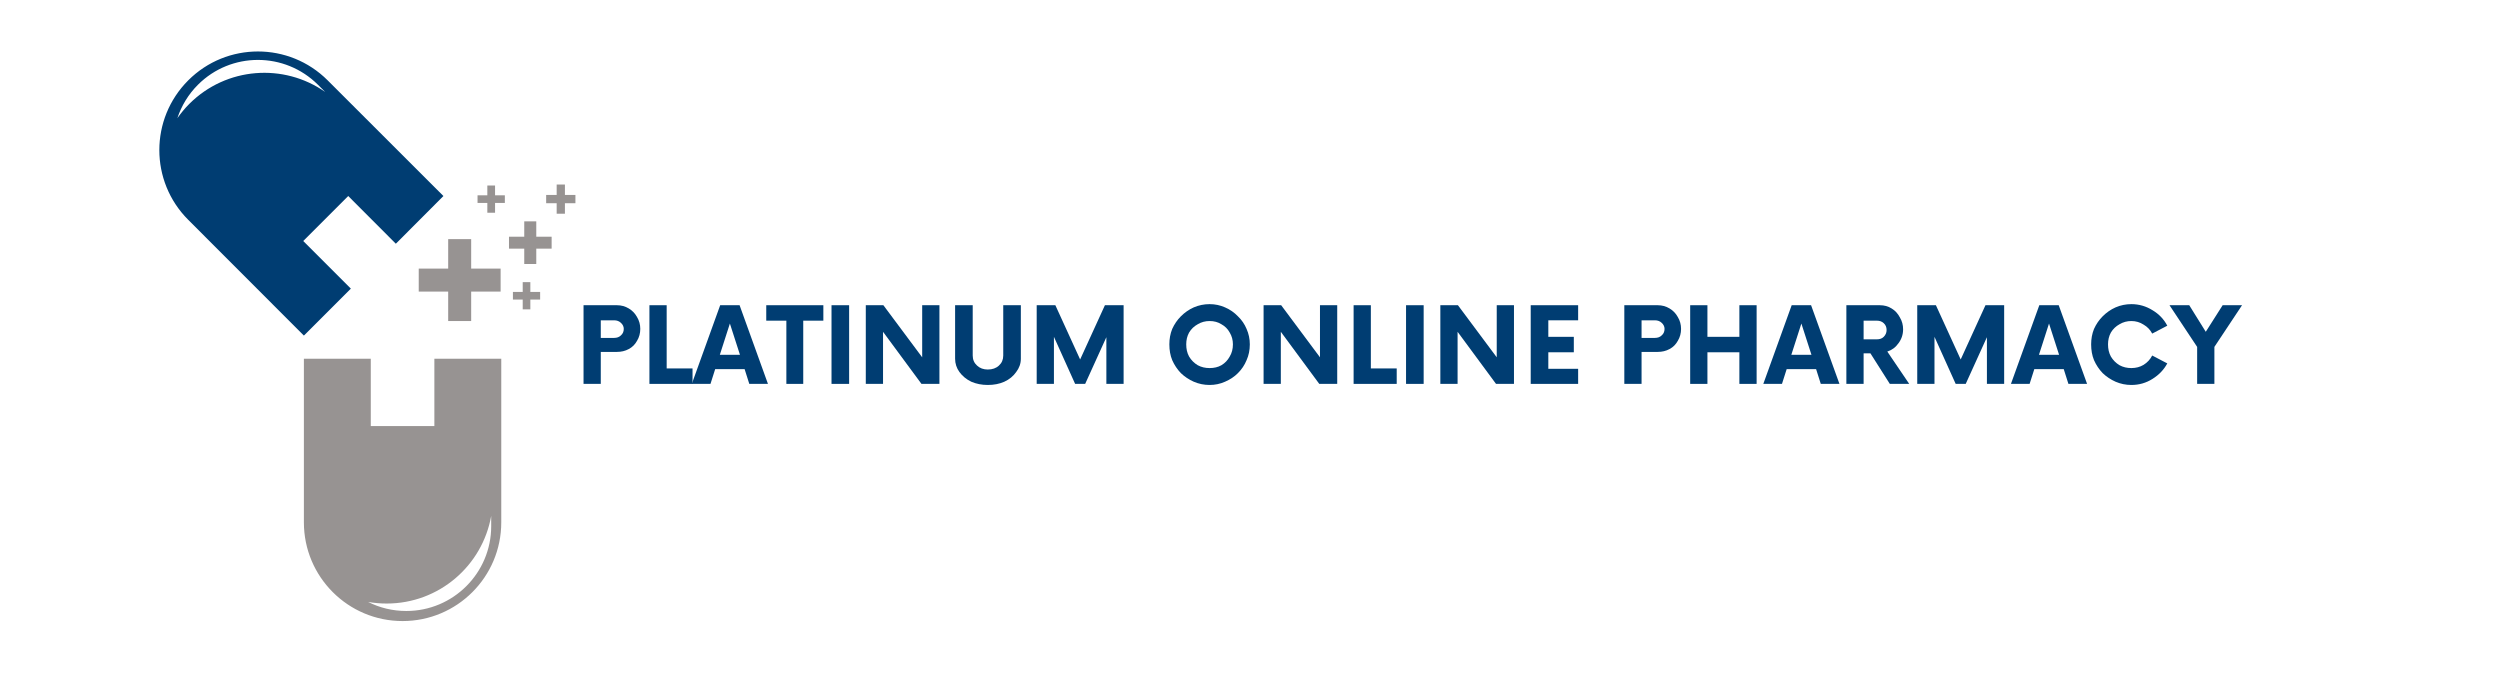 <svg xmlns="http://www.w3.org/2000/svg" xmlns:xlink="http://www.w3.org/1999/xlink" width="145" zoomAndPan="magnify" viewBox="0 0 108.75 30" height="40" preserveAspectRatio="xMidYMid meet" version="1.0"><defs><g/><clipPath id="bbc09484ca"><path d="M 13 15 L 22 15 L 22 27.215 L 13 27.215 Z M 13 15 " clip-rule="nonzero"/></clipPath><clipPath id="2a37113473"><path d="M 6.512 2 L 20 2 L 20 15 L 6.512 15 Z M 6.512 2 " clip-rule="nonzero"/></clipPath><clipPath id="919ae4b0e7"><path d="M 23 8 L 25.383 8 L 25.383 10 L 23 10 Z M 23 8 " clip-rule="nonzero"/></clipPath></defs><g clip-path="url(#bbc09484ca)"><path fill="#979392" d="M 21.367 22.891 C 21.367 24.926 19.715 26.578 17.676 26.578 C 17.078 26.578 16.512 26.438 16.012 26.184 C 16.273 26.23 16.543 26.254 16.82 26.254 C 19.098 26.254 20.984 24.609 21.367 22.441 Z M 18.895 15.605 L 18.895 18.535 L 16.129 18.535 L 16.129 15.605 L 13.219 15.605 L 13.219 22.723 C 13.219 25.094 15.141 27.016 17.512 27.016 C 19.883 27.016 21.805 25.094 21.805 22.723 L 21.805 15.605 L 18.895 15.605 " fill-opacity="1" fill-rule="nonzero"/></g><g clip-path="url(#2a37113473)"><path fill="#003d72" d="M 8.234 4.52 C 8.039 4.715 7.867 4.926 7.715 5.141 C 7.891 4.609 8.188 4.109 8.609 3.688 C 10.051 2.246 12.387 2.246 13.832 3.688 L 14.145 4 C 12.344 2.738 9.844 2.91 8.234 4.52 Z M 17.219 10.602 L 19.289 8.527 L 14.254 3.496 C 12.578 1.82 9.863 1.82 8.188 3.496 C 6.512 5.172 6.512 7.887 8.188 9.562 L 13.219 14.598 L 15.262 12.555 L 13.191 10.484 L 15.148 8.527 L 17.219 10.602 " fill-opacity="1" fill-rule="nonzero"/></g><path fill="#979392" d="M 21.777 11.684 L 20.496 11.684 L 20.496 10.402 L 19.496 10.402 L 19.496 11.684 L 18.215 11.684 L 18.215 12.684 L 19.496 12.684 L 19.496 13.965 L 20.496 13.965 L 20.496 12.684 L 21.777 12.684 L 21.777 11.684 " fill-opacity="1" fill-rule="nonzero"/><path fill="#979392" d="M 23.996 10.297 L 23.328 10.297 L 23.328 9.629 L 22.805 9.629 L 22.805 10.297 L 22.141 10.297 L 22.141 10.816 L 22.805 10.816 L 22.805 11.484 L 23.328 11.484 L 23.328 10.816 L 23.996 10.816 L 23.996 10.297 " fill-opacity="1" fill-rule="nonzero"/><g clip-path="url(#919ae4b0e7)"><path fill="#979392" d="M 25.031 8.48 L 24.574 8.48 L 24.574 8.027 L 24.215 8.027 L 24.215 8.48 L 23.758 8.48 L 23.758 8.84 L 24.215 8.84 L 24.215 9.297 L 24.574 9.297 L 24.574 8.84 L 25.031 8.84 L 25.031 8.48 " fill-opacity="1" fill-rule="nonzero"/></g><path fill="#979392" d="M 21.961 8.496 L 21.535 8.496 L 21.535 8.07 L 21.199 8.07 L 21.199 8.496 L 20.773 8.496 L 20.773 8.828 L 21.199 8.828 L 21.199 9.254 L 21.535 9.254 L 21.535 8.828 L 21.961 8.828 L 21.961 8.496 " fill-opacity="1" fill-rule="nonzero"/><path fill="#979392" d="M 23.496 12.699 L 23.07 12.699 L 23.07 12.273 L 22.738 12.273 L 22.738 12.699 L 22.312 12.699 L 22.312 13.031 L 22.738 13.031 L 22.738 13.457 L 23.07 13.457 L 23.07 13.031 L 23.496 13.031 L 23.496 12.699 " fill-opacity="1" fill-rule="nonzero"/><g fill="#003d72" fill-opacity="1"><g transform="translate(25.04, 16.699)"><g><path d="M 1.797 -3.422 C 1.984 -3.422 2.156 -3.375 2.312 -3.281 C 2.469 -3.188 2.586 -3.062 2.672 -2.906 C 2.766 -2.75 2.812 -2.578 2.812 -2.391 C 2.812 -2.203 2.766 -2.031 2.672 -1.875 C 2.586 -1.719 2.469 -1.598 2.312 -1.516 C 2.156 -1.43 1.984 -1.391 1.797 -1.391 L 1.094 -1.391 L 1.094 0 L 0.344 0 L 0.344 -3.422 Z M 1.672 -2 C 1.797 -2 1.895 -2.035 1.969 -2.109 C 2.051 -2.18 2.094 -2.273 2.094 -2.391 C 2.094 -2.492 2.051 -2.582 1.969 -2.656 C 1.895 -2.727 1.797 -2.766 1.672 -2.766 L 1.094 -2.766 L 1.094 -2 Z M 1.672 -2 "/></g></g></g><g fill="#003d72" fill-opacity="1"><g transform="translate(27.906, 16.699)"><g><path d="M 1.094 -0.672 L 2.219 -0.672 L 2.219 0 L 0.344 0 L 0.344 -3.422 L 1.094 -3.422 Z M 1.094 -0.672 "/></g></g></g><g fill="#003d72" fill-opacity="1"><g transform="translate(30.172, 16.699)"><g><path d="M 2.422 0 L 2.219 -0.641 L 0.938 -0.641 L 0.734 0 L -0.078 0 L 1.156 -3.422 L 2 -3.422 L 3.234 0 Z M 1.141 -1.266 L 2.016 -1.266 L 1.578 -2.625 Z M 1.141 -1.266 "/></g></g></g><g fill="#003d72" fill-opacity="1"><g transform="translate(33.363, 16.699)"><g><path d="M 2.453 -3.422 L 2.453 -2.75 L 1.578 -2.75 L 1.578 0 L 0.844 0 L 0.844 -2.75 L -0.031 -2.75 L -0.031 -3.422 Z M 2.453 -3.422 "/></g></g></g><g fill="#003d72" fill-opacity="1"><g transform="translate(35.812, 16.699)"><g><path d="M 0.359 0 L 0.359 -3.422 L 1.125 -3.422 L 1.125 0 Z M 0.359 0 "/></g></g></g><g fill="#003d72" fill-opacity="1"><g transform="translate(37.318, 16.699)"><g><path d="M 2.797 -3.422 L 3.547 -3.422 L 3.547 0 L 2.766 0 L 1.094 -2.266 L 1.094 0 L 0.344 0 L 0.344 -3.422 L 1.109 -3.422 L 2.797 -1.156 Z M 2.797 -3.422 "/></g></g></g><g fill="#003d72" fill-opacity="1"><g transform="translate(41.235, 16.699)"><g><path d="M 1.734 0.047 C 1.473 0.047 1.234 0 1.016 -0.094 C 0.805 -0.195 0.633 -0.336 0.5 -0.516 C 0.375 -0.691 0.312 -0.883 0.312 -1.094 L 0.312 -3.422 L 1.078 -3.422 L 1.078 -1.234 C 1.078 -1.055 1.141 -0.91 1.266 -0.797 C 1.391 -0.68 1.547 -0.625 1.734 -0.625 C 1.93 -0.625 2.094 -0.68 2.219 -0.797 C 2.344 -0.91 2.406 -1.055 2.406 -1.234 L 2.406 -3.422 L 3.172 -3.422 L 3.172 -1.094 C 3.172 -0.883 3.102 -0.691 2.969 -0.516 C 2.844 -0.336 2.672 -0.195 2.453 -0.094 C 2.242 0 2.004 0.047 1.734 0.047 Z M 1.734 0.047 "/></g></g></g><g fill="#003d72" fill-opacity="1"><g transform="translate(44.752, 16.699)"><g><path d="M 3.312 -3.422 L 4.125 -3.422 L 4.125 0 L 3.375 0 L 3.375 -2.031 L 2.453 0 L 2.016 0 L 1.094 -2.047 L 1.094 0 L 0.344 0 L 0.344 -3.422 L 1.156 -3.422 L 2.234 -1.062 Z M 3.312 -3.422 "/></g></g></g><g fill="#003d72" fill-opacity="1"><g transform="translate(49.25, 16.699)"><g/></g></g><g fill="#003d72" fill-opacity="1"><g transform="translate(50.648, 16.699)"><g><path d="M 1.969 0.047 C 1.727 0.047 1.5 0 1.281 -0.094 C 1.07 -0.188 0.883 -0.312 0.719 -0.469 C 0.562 -0.633 0.438 -0.82 0.344 -1.031 C 0.258 -1.238 0.219 -1.469 0.219 -1.719 C 0.219 -1.957 0.258 -2.18 0.344 -2.391 C 0.438 -2.598 0.562 -2.781 0.719 -2.938 C 0.883 -3.102 1.07 -3.234 1.281 -3.328 C 1.5 -3.422 1.727 -3.469 1.969 -3.469 C 2.207 -3.469 2.43 -3.422 2.641 -3.328 C 2.859 -3.234 3.047 -3.102 3.203 -2.938 C 3.367 -2.781 3.492 -2.598 3.578 -2.391 C 3.672 -2.18 3.719 -1.957 3.719 -1.719 C 3.719 -1.469 3.672 -1.238 3.578 -1.031 C 3.492 -0.82 3.367 -0.633 3.203 -0.469 C 3.047 -0.312 2.859 -0.188 2.641 -0.094 C 2.43 0 2.207 0.047 1.969 0.047 Z M 1.969 -0.688 C 2.164 -0.688 2.336 -0.727 2.484 -0.812 C 2.641 -0.906 2.758 -1.031 2.844 -1.188 C 2.938 -1.344 2.984 -1.52 2.984 -1.719 C 2.984 -1.906 2.938 -2.078 2.844 -2.234 C 2.758 -2.391 2.641 -2.508 2.484 -2.594 C 2.336 -2.688 2.164 -2.734 1.969 -2.734 C 1.781 -2.734 1.609 -2.688 1.453 -2.594 C 1.297 -2.508 1.172 -2.391 1.078 -2.234 C 0.992 -2.078 0.953 -1.906 0.953 -1.719 C 0.953 -1.52 0.992 -1.344 1.078 -1.188 C 1.172 -1.031 1.297 -0.906 1.453 -0.812 C 1.609 -0.727 1.781 -0.688 1.969 -0.688 Z M 1.969 -0.688 "/></g></g></g><g fill="#003d72" fill-opacity="1"><g transform="translate(54.622, 16.699)"><g><path d="M 2.797 -3.422 L 3.547 -3.422 L 3.547 0 L 2.766 0 L 1.094 -2.266 L 1.094 0 L 0.344 0 L 0.344 -3.422 L 1.109 -3.422 L 2.797 -1.156 Z M 2.797 -3.422 "/></g></g></g><g fill="#003d72" fill-opacity="1"><g transform="translate(58.538, 16.699)"><g><path d="M 1.094 -0.672 L 2.219 -0.672 L 2.219 0 L 0.344 0 L 0.344 -3.422 L 1.094 -3.422 Z M 1.094 -0.672 "/></g></g></g><g fill="#003d72" fill-opacity="1"><g transform="translate(60.804, 16.699)"><g><path d="M 0.359 0 L 0.359 -3.422 L 1.125 -3.422 L 1.125 0 Z M 0.359 0 "/></g></g></g><g fill="#003d72" fill-opacity="1"><g transform="translate(62.311, 16.699)"><g><path d="M 2.797 -3.422 L 3.547 -3.422 L 3.547 0 L 2.766 0 L 1.094 -2.266 L 1.094 0 L 0.344 0 L 0.344 -3.422 L 1.109 -3.422 L 2.797 -1.156 Z M 2.797 -3.422 "/></g></g></g><g fill="#003d72" fill-opacity="1"><g transform="translate(66.227, 16.699)"><g><path d="M 2.422 -2.766 L 1.125 -2.766 L 1.125 -2.047 L 2.234 -2.047 L 2.234 -1.375 L 1.125 -1.375 L 1.125 -0.656 L 2.422 -0.656 L 2.422 0 L 0.359 0 L 0.359 -3.422 L 2.422 -3.422 Z M 2.422 -2.766 "/></g></g></g><g fill="#003d72" fill-opacity="1"><g transform="translate(68.916, 16.699)"><g/></g></g><g fill="#003d72" fill-opacity="1"><g transform="translate(70.314, 16.699)"><g><path d="M 1.797 -3.422 C 1.984 -3.422 2.156 -3.375 2.312 -3.281 C 2.469 -3.188 2.586 -3.062 2.672 -2.906 C 2.766 -2.75 2.812 -2.578 2.812 -2.391 C 2.812 -2.203 2.766 -2.031 2.672 -1.875 C 2.586 -1.719 2.469 -1.598 2.312 -1.516 C 2.156 -1.43 1.984 -1.391 1.797 -1.391 L 1.094 -1.391 L 1.094 0 L 0.344 0 L 0.344 -3.422 Z M 1.672 -2 C 1.797 -2 1.895 -2.035 1.969 -2.109 C 2.051 -2.18 2.094 -2.273 2.094 -2.391 C 2.094 -2.492 2.051 -2.582 1.969 -2.656 C 1.895 -2.727 1.797 -2.766 1.672 -2.766 L 1.094 -2.766 L 1.094 -2 Z M 1.672 -2 "/></g></g></g><g fill="#003d72" fill-opacity="1"><g transform="translate(73.179, 16.699)"><g><path d="M 2.484 -3.422 L 3.234 -3.422 L 3.234 0 L 2.484 0 L 2.484 -1.375 L 1.094 -1.375 L 1.094 0 L 0.344 0 L 0.344 -3.422 L 1.094 -3.422 L 1.094 -2.047 L 2.484 -2.047 Z M 2.484 -3.422 "/></g></g></g><g fill="#003d72" fill-opacity="1"><g transform="translate(76.782, 16.699)"><g><path d="M 2.422 0 L 2.219 -0.641 L 0.938 -0.641 L 0.734 0 L -0.078 0 L 1.156 -3.422 L 2 -3.422 L 3.234 0 Z M 1.141 -1.266 L 2.016 -1.266 L 1.578 -2.625 Z M 1.141 -1.266 "/></g></g></g><g fill="#003d72" fill-opacity="1"><g transform="translate(79.973, 16.699)"><g><path d="M 2.125 -1.406 L 3.078 0 L 2.234 0 L 1.391 -1.328 L 1.094 -1.328 L 1.094 0 L 0.344 0 L 0.344 -3.422 L 1.797 -3.422 C 1.992 -3.422 2.164 -3.375 2.312 -3.281 C 2.469 -3.188 2.586 -3.055 2.672 -2.891 C 2.766 -2.734 2.812 -2.562 2.812 -2.375 C 2.812 -2.145 2.742 -1.941 2.609 -1.766 C 2.484 -1.586 2.32 -1.469 2.125 -1.406 Z M 1.672 -1.938 C 1.797 -1.938 1.895 -1.973 1.969 -2.047 C 2.051 -2.129 2.094 -2.227 2.094 -2.344 C 2.094 -2.469 2.051 -2.566 1.969 -2.641 C 1.895 -2.711 1.797 -2.75 1.672 -2.75 L 1.094 -2.75 L 1.094 -1.938 Z M 1.672 -1.938 "/></g></g></g><g fill="#003d72" fill-opacity="1"><g transform="translate(83.056, 16.699)"><g><path d="M 3.312 -3.422 L 4.125 -3.422 L 4.125 0 L 3.375 0 L 3.375 -2.031 L 2.453 0 L 2.016 0 L 1.094 -2.047 L 1.094 0 L 0.344 0 L 0.344 -3.422 L 1.156 -3.422 L 2.234 -1.062 Z M 3.312 -3.422 "/></g></g></g><g fill="#003d72" fill-opacity="1"><g transform="translate(87.554, 16.699)"><g><path d="M 2.422 0 L 2.219 -0.641 L 0.938 -0.641 L 0.734 0 L -0.078 0 L 1.156 -3.422 L 2 -3.422 L 3.234 0 Z M 1.141 -1.266 L 2.016 -1.266 L 1.578 -2.625 Z M 1.141 -1.266 "/></g></g></g><g fill="#003d72" fill-opacity="1"><g transform="translate(90.746, 16.699)"><g><path d="M 1.969 0.047 C 1.727 0.047 1.5 0 1.281 -0.094 C 1.07 -0.188 0.883 -0.312 0.719 -0.469 C 0.562 -0.633 0.438 -0.82 0.344 -1.031 C 0.258 -1.238 0.219 -1.469 0.219 -1.719 C 0.219 -1.957 0.258 -2.18 0.344 -2.391 C 0.438 -2.598 0.562 -2.781 0.719 -2.938 C 0.883 -3.102 1.07 -3.234 1.281 -3.328 C 1.5 -3.422 1.727 -3.469 1.969 -3.469 C 2.301 -3.469 2.609 -3.379 2.891 -3.203 C 3.172 -3.035 3.383 -2.812 3.531 -2.531 L 2.875 -2.188 C 2.789 -2.352 2.664 -2.484 2.5 -2.578 C 2.344 -2.68 2.164 -2.734 1.969 -2.734 C 1.781 -2.734 1.609 -2.688 1.453 -2.594 C 1.297 -2.508 1.172 -2.391 1.078 -2.234 C 0.992 -2.078 0.953 -1.906 0.953 -1.719 C 0.953 -1.52 0.992 -1.344 1.078 -1.188 C 1.172 -1.031 1.297 -0.906 1.453 -0.812 C 1.609 -0.727 1.781 -0.688 1.969 -0.688 C 2.164 -0.688 2.344 -0.734 2.5 -0.828 C 2.664 -0.93 2.789 -1.066 2.875 -1.234 L 3.531 -0.891 C 3.383 -0.617 3.172 -0.395 2.891 -0.219 C 2.609 -0.039 2.301 0.047 1.969 0.047 Z M 1.969 0.047 "/></g></g></g><g fill="#003d72" fill-opacity="1"><g transform="translate(94.451, 16.699)"><g><path d="M 3.078 -3.422 L 1.875 -1.609 L 1.875 0 L 1.125 0 L 1.125 -1.609 L -0.078 -3.422 L 0.781 -3.422 L 1.5 -2.266 L 2.234 -3.422 Z M 3.078 -3.422 "/></g></g></g></svg>